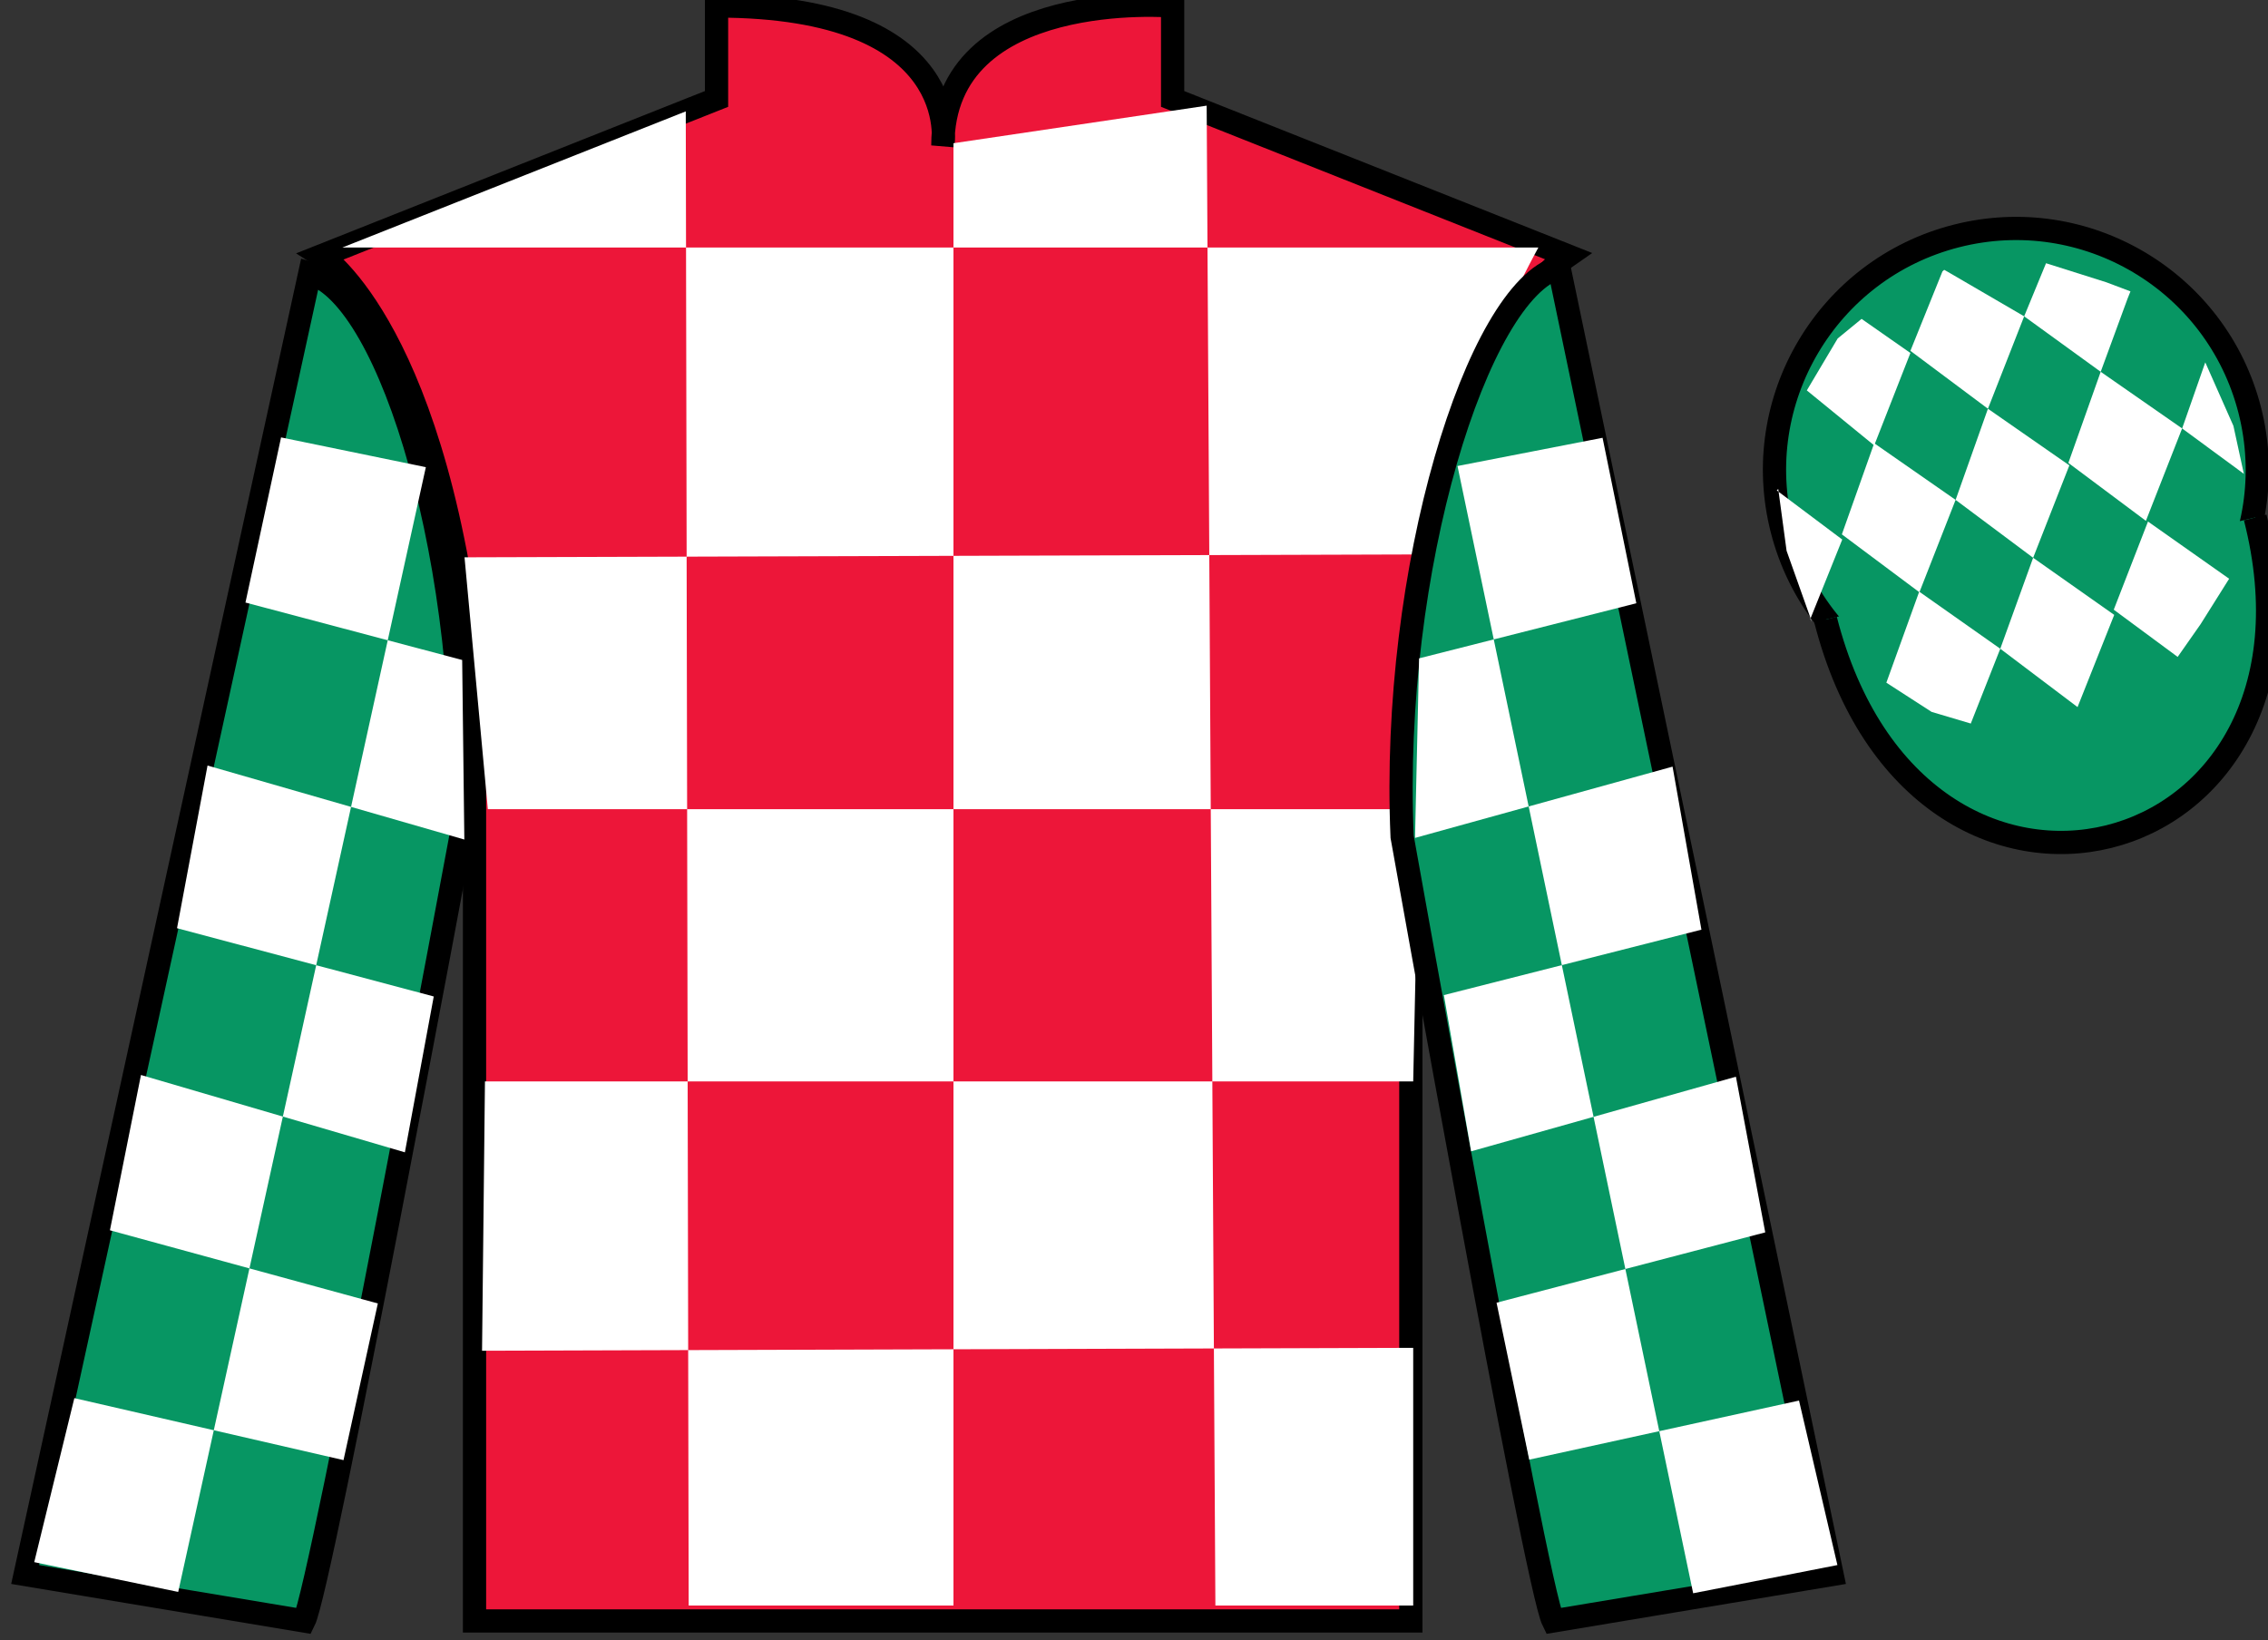 <?xml version="1.0" encoding="UTF-8"?>
<svg xmlns="http://www.w3.org/2000/svg" xmlns:xlink="http://www.w3.org/1999/xlink" width="97.59pt" height="70.59pt" viewBox="0 0 97.59 70.59" version="1.1">
<rect x="0" y="0" width="97.59" height="70.59" fill="#333333" stroke="none"/>
<g id="surface0">
<path style=" stroke:none;fill-rule:nonzero;fill:rgb(92.863%,8.783%,22.277%);fill-opacity:1;" d="M 13.832 11.008 C 13.832 11.008 18.918 14.258 20.418 29.59 C 20.418 29.59 20.418 44.59 20.418 69.758 L 60.707 69.758 L 60.707 29.422 C 60.707 29.422 62.5 14.422 67.457 11.008 L 50.457 4.258 L 50.457 0.258 C 50.457 0.258 40.57 -0.578 40.57 6.258 C 40.57 6.258 41.582 0.258 30.832 0.258 L 30.832 4.258 L 13.832 11.008 "/>
<path style="fill:none;stroke-width:10;stroke-linecap:butt;stroke-linejoin:miter;stroke:rgb(0%,0%,0%);stroke-opacity:1;stroke-miterlimit:4;" d="M 138.32 595.822 C 138.32 595.822 189.18 563.322 204.18 410.002 C 204.18 410.002 204.18 260.002 204.18 8.322 L 607.07 8.322 L 607.07 411.681 C 607.07 411.681 625 561.681 674.57 595.822 L 504.57 663.322 L 504.57 703.322 C 504.57 703.322 405.703 711.681 405.703 643.322 C 405.703 643.322 415.82 703.322 308.32 703.322 L 308.32 663.322 L 138.32 595.822 Z M 138.32 595.822 " transform="matrix(0.1,0,0,-0.1,0,70.59)"/>
<path style=" stroke:none;fill-rule:nonzero;fill:rgb(100%,100%,100%);fill-opacity:1;" d="M 29.508 4.793 L 29.633 69.094 L 41.027 69.094 L 41.027 6.164 L 51.922 4.547 L 52.297 69.094 L 60.809 69.094 L 60.809 58.004 L 20.742 58.129 L 20.867 46.539 L 60.809 46.539 L 61.059 34.824 L 20.992 34.824 L 19.988 23.984 L 61.562 23.859 C 61.812 18.562 66.195 10.652 66.195 10.652 L 14.73 10.652 L 29.508 4.793 "/>
<path style=" stroke:none;fill-rule:nonzero;fill:rgb(3.105%,58.819%,38.753%);fill-opacity:1;" d="M 13.082 69.758 C 13.832 68.258 19.832 36.008 19.832 36.008 C 20.332 24.508 16.832 12.758 13.332 11.758 L 1.082 67.758 L 13.082 69.758 "/>
<path style="fill:none;stroke-width:10;stroke-linecap:butt;stroke-linejoin:miter;stroke:rgb(0%,0%,0%);stroke-opacity:1;stroke-miterlimit:4;" d="M 130.82 8.322 C 138.32 23.322 198.32 345.822 198.32 345.822 C 203.32 460.822 168.32 578.322 133.32 588.322 L 10.82 28.322 L 130.82 8.322 Z M 130.82 8.322 " transform="matrix(0.1,0,0,-0.1,0,70.59)"/>
<path style=" stroke:none;fill-rule:nonzero;fill:rgb(3.105%,58.819%,38.753%);fill-opacity:1;" d="M 78.832 67.758 L 67.082 11.508 C 63.582 12.508 59.832 24.508 60.332 36.008 C 60.332 36.008 66.082 68.258 66.832 69.758 L 78.832 67.758 "/>
<path style="fill:none;stroke-width:10;stroke-linecap:butt;stroke-linejoin:miter;stroke:rgb(0%,0%,0%);stroke-opacity:1;stroke-miterlimit:4;" d="M 788.32 28.322 L 670.82 590.822 C 635.82 580.822 598.32 460.822 603.32 345.822 C 603.32 345.822 660.82 23.322 668.32 8.322 L 788.32 28.322 Z M 788.32 28.322 " transform="matrix(0.1,0,0,-0.1,0,70.59)"/>
<path style=" stroke:none;fill-rule:nonzero;fill:rgb(3.105%,58.819%,38.753%);fill-opacity:1;" d="M 89.309 30.285 C 94.867 28.867 98.223 23.211 96.805 17.652 C 95.387 12.094 89.734 8.738 84.176 10.156 C 78.617 11.574 75.262 17.23 76.68 22.789 C 78.098 28.348 83.754 31.703 89.309 30.285 "/>
<path style="fill:none;stroke-width:10;stroke-linecap:butt;stroke-linejoin:miter;stroke:rgb(0%,0%,0%);stroke-opacity:1;stroke-miterlimit:4;" d="M 893.086 403.048 C 948.672 417.228 982.227 473.791 968.047 529.377 C 953.867 584.962 897.344 618.517 841.758 604.337 C 786.172 590.158 752.617 533.595 766.797 478.009 C 780.977 422.423 837.539 388.869 893.086 403.048 Z M 893.086 403.048 " transform="matrix(0.1,0,0,-0.1,0,70.59)"/>
<path style="fill-rule:nonzero;fill:rgb(3.105%,58.819%,38.753%);fill-opacity:1;stroke-width:10;stroke-linecap:butt;stroke-linejoin:miter;stroke:rgb(0%,0%,0%);stroke-opacity:1;stroke-miterlimit:4;" d="M 785.508 439.259 C 825.234 283.595 1009.18 331.212 970.391 483.205 " transform="matrix(0.1,0,0,-0.1,0,70.59)"/>
<path style=" stroke:none;fill-rule:nonzero;fill:rgb(100%,100%,100%);fill-opacity:1;" d="M 12.094 18.824 L 18.324 20.105 L 7.668 68.508 L 1.473 67.227 L 3.199 60.168 L 14.781 62.836 L 16.258 56.094 L 4.73 52.945 L 6.066 46.262 L 17.422 49.59 L 18.664 42.883 L 7.617 39.945 L 8.93 32.945 L 19.98 36.129 L 19.887 28.402 L 10.562 25.93 L 12.094 18.824 "/>
<path style=" stroke:none;fill-rule:nonzero;fill:rgb(100%,100%,100%);fill-opacity:1;" d="M 68.957 18.84 L 62.715 20.055 L 72.855 68.566 L 79.062 67.352 L 77.41 60.273 L 65.801 62.816 L 64.395 56.062 L 75.957 53.035 L 74.695 46.336 L 63.301 49.547 L 62.129 42.824 L 73.211 40.008 L 71.969 32.992 L 60.887 36.059 L 61.062 28.332 L 70.41 25.961 L 68.957 18.84 "/>
<path style=" stroke:none;fill-rule:nonzero;fill:rgb(100%,100%,100%);fill-opacity:1;" d="M 80.102 13.723 L 79.074 14.566 L 77.746 16.801 L 80.645 19.168 L 82.203 15.191 L 80.102 13.723 "/>
<path style=" stroke:none;fill-rule:nonzero;fill:rgb(100%,100%,100%);fill-opacity:1;" d="M 83.793 11.688 L 83.656 11.613 L 83.582 11.68 L 82.203 15.098 L 85.539 17.59 L 87.098 13.613 L 83.793 11.688 "/>
<path style=" stroke:none;fill-rule:nonzero;fill:rgb(100%,100%,100%);fill-opacity:1;" d="M 90.633 12.148 L 88.039 11.328 L 87.098 13.613 L 90.391 16 L 91.547 12.852 L 91.672 12.539 L 90.633 12.148 "/>
<path style=" stroke:none;fill-rule:nonzero;fill:rgb(100%,100%,100%);fill-opacity:1;" d="M 80.645 19.074 L 79.254 22.996 L 82.59 25.488 L 84.148 21.512 L 80.645 19.074 "/>
<path style=" stroke:none;fill-rule:nonzero;fill:rgb(100%,100%,100%);fill-opacity:1;" d="M 85.539 17.59 L 84.148 21.512 L 87.484 24.004 L 89.043 20.027 L 85.539 17.59 "/>
<path style=" stroke:none;fill-rule:nonzero;fill:rgb(100%,100%,100%);fill-opacity:1;" d="M 90.391 16 L 89 19.922 L 92.336 22.414 L 93.895 18.438 L 90.391 16 "/>
<path style=" stroke:none;fill-rule:nonzero;fill:rgb(100%,100%,100%);fill-opacity:1;" d="M 82.582 25.461 L 81.168 29.379 L 83.117 30.637 L 84.801 31.137 L 84.801 31.137 L 86.07 27.918 L 82.582 25.461 "/>
<path style=" stroke:none;fill-rule:nonzero;fill:rgb(100%,100%,100%);fill-opacity:1;" d="M 87.484 24.004 L 86.07 27.918 L 89.395 30.43 L 90.973 26.461 L 87.484 24.004 "/>
<path style=" stroke:none;fill-rule:nonzero;fill:rgb(100%,100%,100%);fill-opacity:1;" d="M 92.426 22.445 L 90.953 26.238 L 93.703 28.27 L 93.703 28.27 L 94.691 26.859 L 95.918 24.906 L 92.426 22.445 "/>
<path style=" stroke:none;fill-rule:nonzero;fill:rgb(100%,100%,100%);fill-opacity:1;" d="M 76.453 21.105 L 76.516 21.043 L 76.875 23.703 L 77.961 26.758 L 77.898 26.633 L 79.27 23.219 L 76.453 21.105 "/>
<path style=" stroke:none;fill-rule:nonzero;fill:rgb(100%,100%,100%);fill-opacity:1;" d="M 94.891 15.594 L 94.891 15.594 L 93.895 18.438 L 96.551 20.391 L 96.551 20.391 L 96.102 18.328 L 94.891 15.594 "/>
</g>
</svg>
